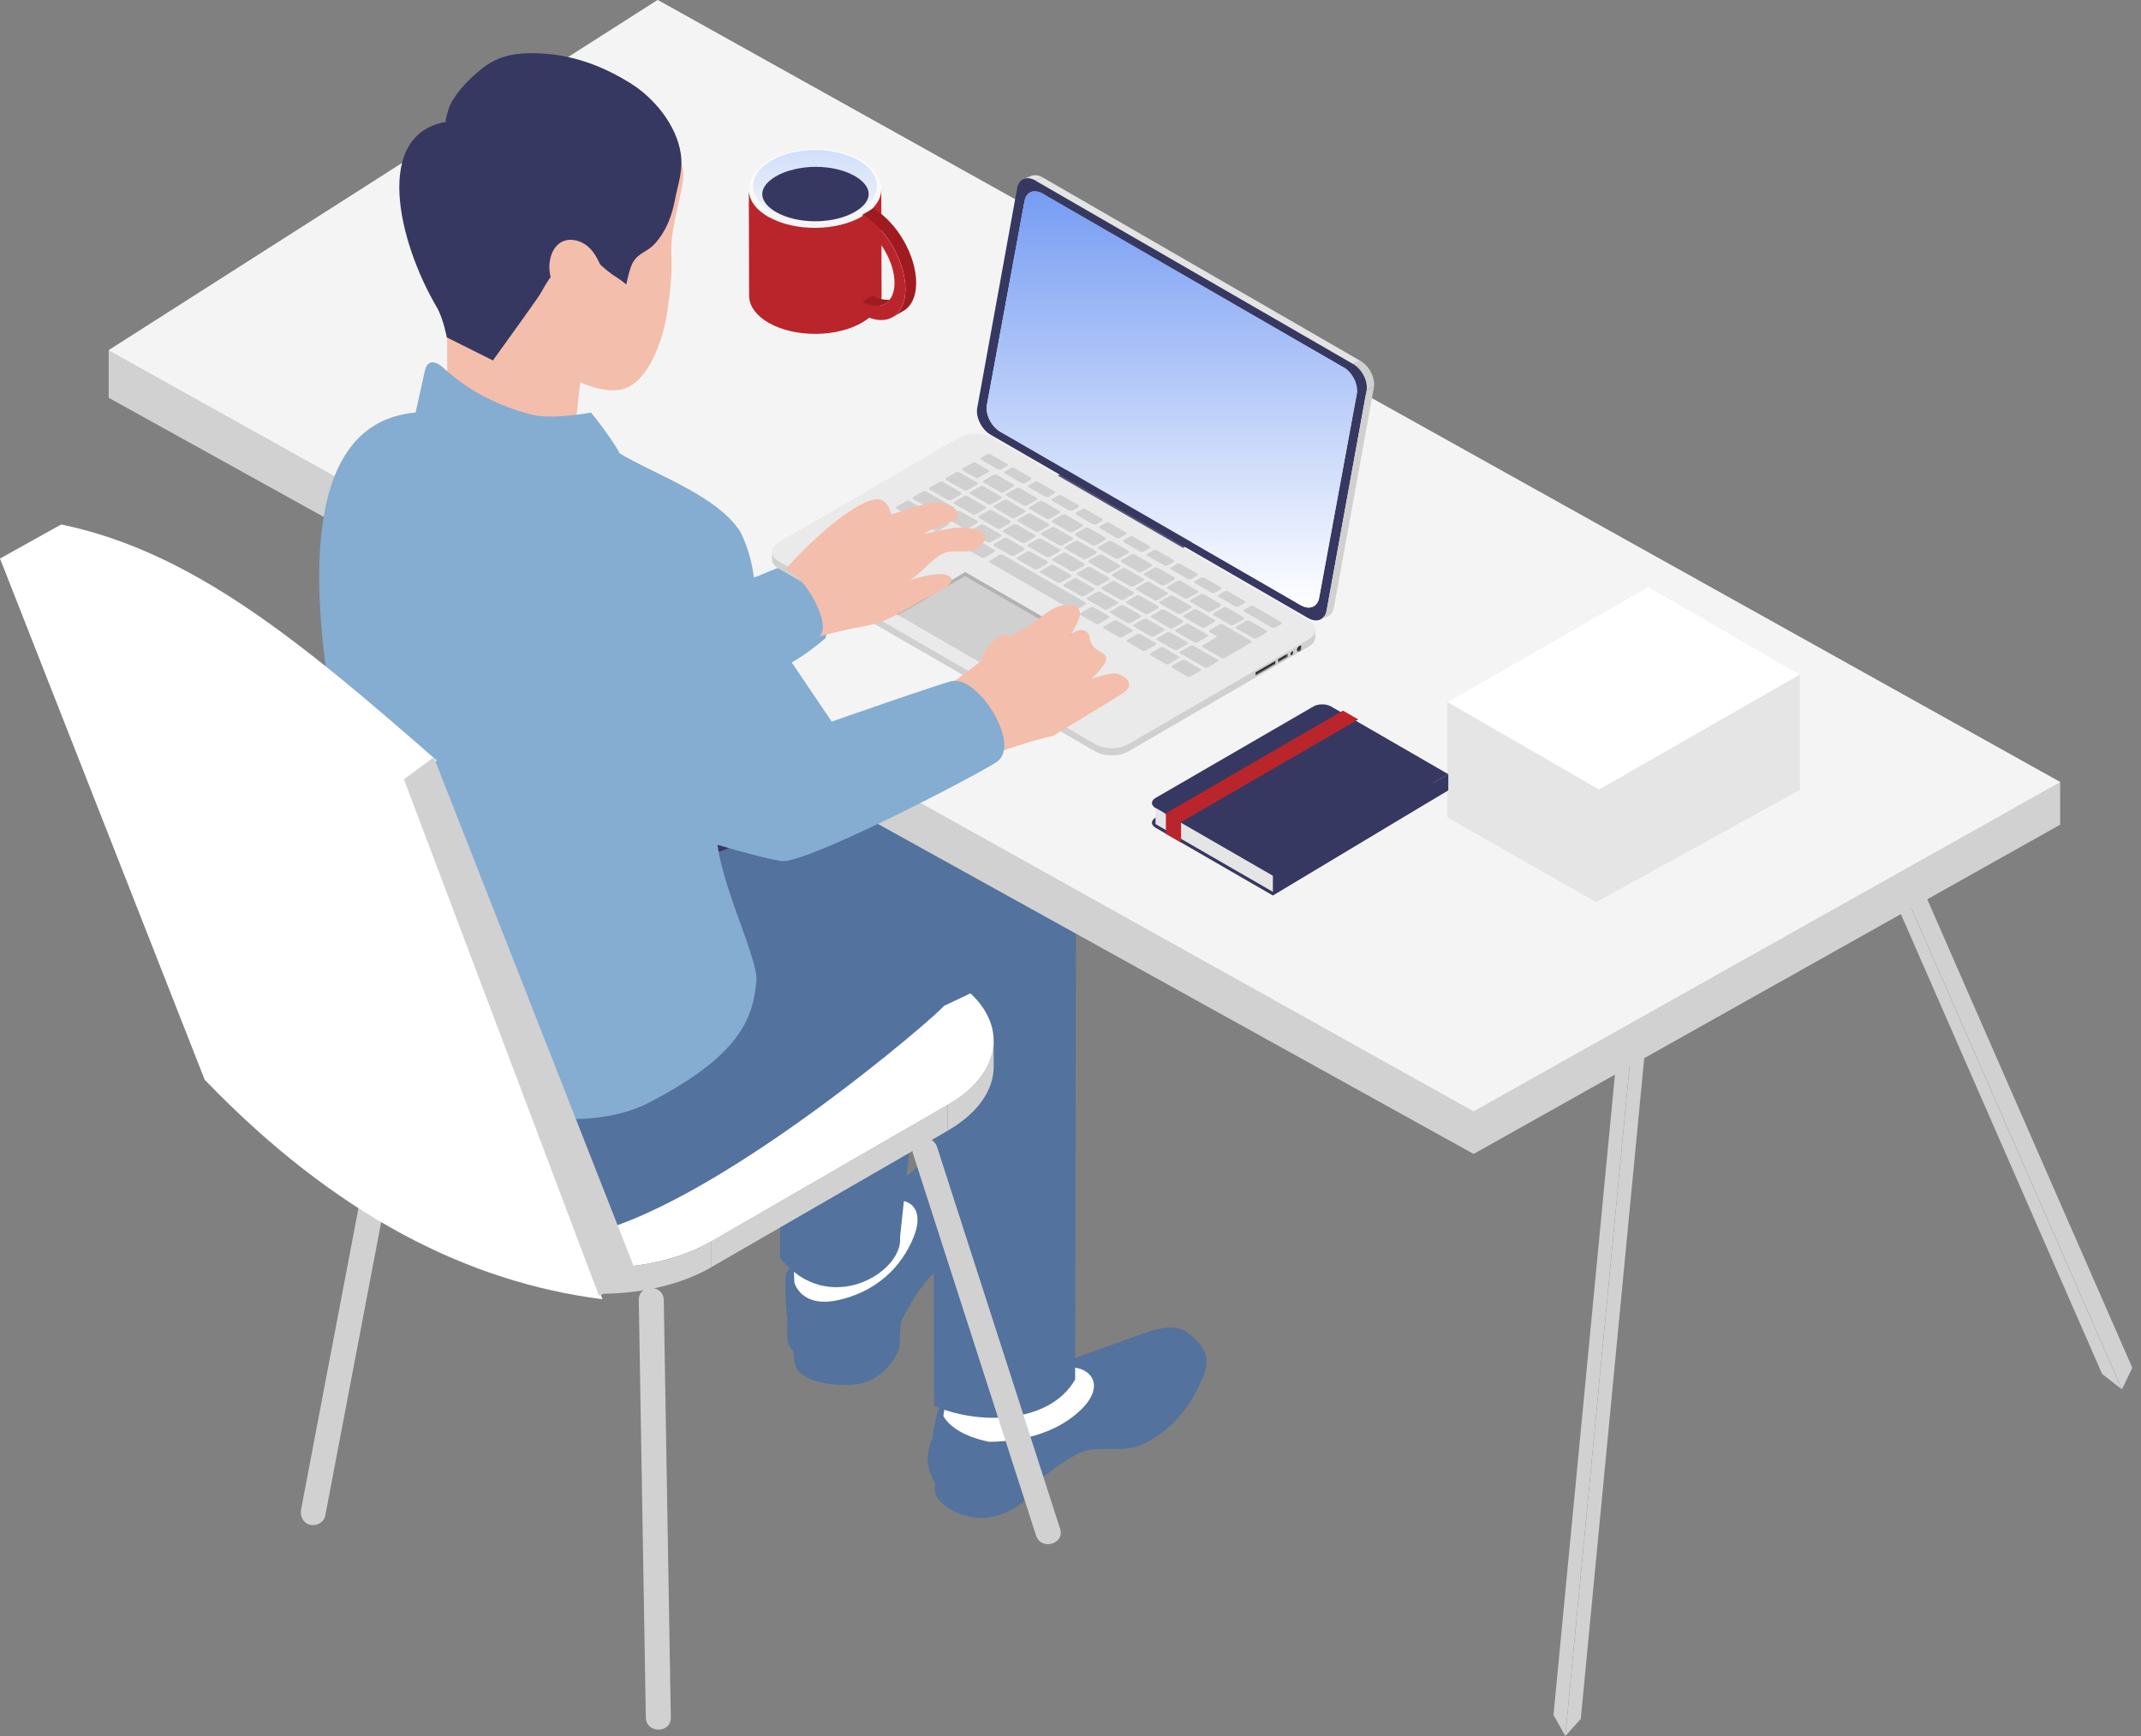 <svg width="148" height="120" viewBox="0 0 148 120" fill="none" xmlns="http://www.w3.org/2000/svg">
<rect x="0" y="0" width="148" height="120" fill="#808080" stroke="none"/>
<path d="M29.22 66.564C37.723 59.953 47.95 55.718 57.5 50.936C59.133 49.75 62.138 49.821 63.389 50.988C66.083 53.019 66.355 57.799 65.601 59.267C64.847 60.735 56.644 64.53 56.644 64.53C56.762 64.69 40.741 75.186 31.601 76.879C29.756 76.764 30.204 71.309 29.222 69.739C28.351 68.347 28.474 68.027 29.222 66.567L29.22 66.564Z" fill="#373861"/>
<path d="M62.316 91.06C62.256 91.434 62.162 93.217 62.162 93.217C62.162 93.217 61.345 95.617 58.767 95.724C57.126 95.792 55.263 95.379 54.985 94.371C54.716 93.389 54.888 92.128 54.943 91.597L62.316 91.063V91.06Z" fill="#53729D"/>
<path d="M67.351 85.674C66.37 86.624 65.16 87.328 64.234 88.33C63.328 89.312 62.734 90.532 62.077 91.694C61.423 92.856 61.239 93.097 60.117 93.822C58.994 94.549 56.329 94.518 55.246 93.74C54.194 92.987 54.442 92.469 54.426 91.332C54.426 91.332 54.154 88.482 54.364 87.975C54.573 87.467 60.86 82.441 60.86 82.441C62.108 81.29 61.938 82.015 63.189 80.863C64.129 79.997 65.226 79.073 66.5 79.165C68.251 79.29 68.707 81.031 68.628 82.507C68.587 83.297 68.1 84.944 67.346 85.674H67.351Z" fill="#53729D"/>
<path d="M54.913 88.654L54.623 82.347L60.407 81.807L60.627 83.454C61.012 83.265 61.404 83.074 61.828 83.006C62.252 82.938 62.721 83.014 63.035 83.305C63.548 83.776 63.485 84.605 63.249 85.262C62.627 87.011 61.095 89.131 58.02 89.85C55.363 90.473 54.91 88.652 54.91 88.652L54.913 88.654Z" fill="white"/>
<path d="M71.527 101.731C71.397 102.035 71.357 102.867 71.226 103.171C70.899 103.987 69.127 105.042 67.528 104.914C66.099 104.799 64.641 103.872 64.62 102.959C64.602 102.071 65.018 101.04 65.178 100.606L71.527 101.731Z" fill="#53729D"/>
<path d="M81.435 98.007C80.854 98.653 80.171 99.211 79.425 99.622C78.665 100.04 77.938 100.169 77.077 100.161C76.273 100.153 75.42 100.074 74.669 100.415C73.452 100.967 72.431 101.859 71.374 102.673C70.316 103.49 69.91 103.956 68.597 104.189C67.28 104.422 65.327 103.616 64.631 102.477C63.956 101.373 64.042 100.417 64.469 99.365C64.469 99.365 64.67 97.543 65.06 97.156C65.45 96.769 73.596 94.128 73.596 94.128C75.195 93.552 76.794 92.979 78.393 92.403C79.597 91.971 81.084 91.361 82.105 92.128C84.039 93.578 83.411 94.704 82.764 96.036C82.421 96.74 81.971 97.41 81.435 98.004V98.007Z" fill="#53729D"/>
<path d="M65.21 97.863L65.959 93.39L72.337 92.717L73.24 94.518C73.67 94.495 74.104 94.471 74.523 94.576C74.942 94.68 75.342 94.932 75.52 95.319C75.811 95.952 75.428 96.693 74.955 97.206C73.701 98.572 71.534 99.635 68.367 99.664C65.695 99.112 65.21 97.86 65.21 97.86V97.863Z" fill="white"/>
<path d="M64.49 66.26C64.49 66.26 63.86 66.347 64.347 65.808C66.074 63.894 69.594 65.63 71.68 64.114L74.371 63.886L74.321 95.355C72.484 98.548 67.372 98.451 64.574 97.163L64.49 66.266V66.26Z" fill="#53729D"/>
<path d="M55.497 64.384C55.73 63.693 55.66 62.908 56.047 62.291C57.418 60.108 61.187 61.21 62.978 59.354L65.59 58.666C64.43 64.212 62.216 85.525 62.216 85.525C62.457 87.954 57.24 91.113 53.929 86.951C53.929 86.951 53.819 69.381 55.5 64.384H55.497Z" fill="#53729D"/>
<path d="M64.781 79.295C65.739 82.266 66.694 85.234 67.652 88.204C69.178 92.939 70.704 97.674 72.23 102.411C72.581 103.5 72.931 104.589 73.282 105.678C73.625 106.738 71.957 107.193 71.617 106.136C70.659 103.165 69.704 100.197 68.746 97.226C67.22 92.492 65.694 87.757 64.168 83.019C63.818 81.931 63.467 80.842 63.116 79.753C62.773 78.693 64.44 78.238 64.781 79.295Z" fill="#D1D1D1"/>
<path d="M45.884 89.864C45.939 93.117 45.994 96.373 46.049 99.626C46.135 104.809 46.222 109.991 46.311 115.174C46.332 116.357 46.35 117.54 46.371 118.723C46.389 119.835 44.662 119.835 44.644 118.723C44.589 115.469 44.534 112.213 44.479 108.96C44.392 103.778 44.306 98.595 44.217 93.413C44.196 92.23 44.178 91.047 44.157 89.864C44.138 88.751 45.866 88.751 45.884 89.864Z" fill="#D1D1D1"/>
<path d="M67.444 74.856C67.604 74.68 67.751 74.5 67.879 74.317C67.748 74.5 67.604 74.68 67.444 74.856Z" fill="#D1D1D1"/>
<path d="M19.291 76.918C19.388 77.023 19.501 77.125 19.605 77.23C19.498 77.128 19.386 77.025 19.291 76.918Z" fill="#D1D1D1"/>
<path d="M66.258 75.895C66.486 75.733 66.698 75.568 66.894 75.397C66.698 75.568 66.486 75.735 66.258 75.895Z" fill="#D1D1D1"/>
<path d="M19.832 77.45C19.961 77.565 20.11 77.673 20.254 77.783C20.11 77.673 19.963 77.563 19.832 77.45Z" fill="#D1D1D1"/>
<path d="M18.854 76.367C18.93 76.474 19.019 76.579 19.105 76.683C19.019 76.579 18.927 76.474 18.854 76.367Z" fill="#D1D1D1"/>
<path d="M18.117 74.624C18.135 74.731 18.166 74.835 18.195 74.943C18.169 74.835 18.135 74.731 18.117 74.624Z" fill="#D1D1D1"/>
<path d="M18.269 75.215C18.305 75.322 18.355 75.427 18.402 75.534C18.358 75.43 18.305 75.322 18.269 75.215Z" fill="#D1D1D1"/>
<path d="M20.468 77.952C20.695 78.114 20.941 78.274 21.203 78.426C20.941 78.274 20.698 78.117 20.468 77.952Z" fill="#D1D1D1"/>
<path d="M68.638 72.547C68.669 72.359 68.685 72.168 68.688 71.98C68.688 72.168 68.669 72.359 68.638 72.547Z" fill="#D1D1D1"/>
<path d="M68.244 73.728C68.338 73.542 68.419 73.353 68.484 73.165C68.419 73.353 68.34 73.542 68.244 73.728Z" fill="#D1D1D1"/>
<path d="M66.247 75.9C66.247 75.9 66.252 75.898 66.252 75.895C66.48 75.733 66.692 75.568 66.888 75.398C66.891 75.395 66.893 75.393 66.898 75.39C67.092 75.22 67.27 75.047 67.432 74.869C67.435 74.867 67.44 74.861 67.443 74.859C67.603 74.683 67.749 74.503 67.877 74.32C67.88 74.314 67.885 74.309 67.891 74.304C68.019 74.123 68.131 73.937 68.228 73.751C68.231 73.744 68.236 73.739 68.239 73.731C68.333 73.545 68.414 73.356 68.479 73.168C68.482 73.16 68.485 73.152 68.487 73.144C68.55 72.956 68.597 72.767 68.631 72.576C68.631 72.566 68.636 72.558 68.636 72.548C68.668 72.359 68.683 72.168 68.686 71.98C68.686 71.969 68.686 71.959 68.686 71.948C68.686 71.943 68.686 71.935 68.686 71.927L68.691 73.712C68.697 75.319 67.637 76.929 65.511 78.154L65.506 76.369C65.768 76.217 66.014 76.06 66.244 75.898L66.247 75.9Z" fill="#D1D1D1"/>
<path d="M18.096 74.346C18.104 74.437 18.104 74.531 18.12 74.623C18.138 74.73 18.17 74.835 18.198 74.942C18.222 75.034 18.238 75.126 18.266 75.215C18.303 75.322 18.353 75.427 18.4 75.534C18.436 75.623 18.468 75.712 18.512 75.798C18.567 75.906 18.638 76.01 18.703 76.118C18.756 76.201 18.798 76.285 18.855 76.369C18.931 76.476 19.02 76.581 19.107 76.686C19.169 76.764 19.227 76.845 19.295 76.921C19.392 77.026 19.504 77.128 19.609 77.233C19.685 77.306 19.75 77.382 19.832 77.453C19.96 77.568 20.109 77.675 20.253 77.785C20.326 77.842 20.392 77.9 20.47 77.955C20.698 78.117 20.944 78.277 21.206 78.429L21.211 80.214C19.125 79.002 18.083 77.416 18.078 75.83L18.073 74.045C18.073 74.147 18.091 74.246 18.099 74.348L18.096 74.346Z" fill="#D1D1D1"/>
<path d="M33.913 85.812L33.918 87.597L21.208 80.211L21.203 78.426L33.913 85.812Z" fill="#D1D1D1"/>
<path d="M65.51 76.372L65.516 78.157L49.157 87.6L49.154 85.815L65.51 76.372Z" fill="#D1D1D1"/>
<path d="M68.688 71.98C68.688 72.168 68.669 72.359 68.638 72.547C68.638 72.558 68.632 72.566 68.632 72.576C68.599 72.767 68.551 72.956 68.489 73.144C68.486 73.152 68.483 73.16 68.481 73.168C68.415 73.356 68.337 73.545 68.24 73.731C68.237 73.738 68.232 73.743 68.229 73.751C68.133 73.937 68.02 74.123 67.892 74.304C67.889 74.309 67.884 74.314 67.879 74.319C67.748 74.503 67.604 74.683 67.444 74.859C67.442 74.861 67.436 74.866 67.434 74.869C67.272 75.047 67.094 75.22 66.9 75.39C66.897 75.392 66.895 75.395 66.889 75.398C66.693 75.568 66.481 75.735 66.253 75.895C66.253 75.895 66.248 75.898 66.248 75.9C66.018 76.062 65.772 76.22 65.51 76.371L49.154 85.815C44.932 88.251 38.109 88.251 33.916 85.815L21.206 78.429C20.944 78.277 20.701 78.12 20.47 77.955C20.392 77.9 20.329 77.84 20.253 77.785C20.109 77.675 19.962 77.565 19.832 77.452C19.75 77.382 19.685 77.306 19.609 77.233C19.502 77.13 19.389 77.028 19.295 76.921C19.224 76.843 19.169 76.764 19.107 76.685C19.02 76.581 18.929 76.476 18.855 76.369C18.798 76.288 18.756 76.201 18.703 76.118C18.638 76.01 18.567 75.906 18.512 75.798C18.468 75.712 18.439 75.623 18.4 75.534C18.355 75.429 18.303 75.322 18.266 75.215C18.235 75.123 18.222 75.031 18.198 74.942C18.172 74.838 18.138 74.73 18.12 74.623C18.104 74.531 18.104 74.437 18.096 74.346C17.95 72.639 18.994 70.904 21.25 69.6L37.609 60.157C41.831 57.72 48.651 57.72 52.847 60.157L65.557 67.543C67.651 68.76 68.693 70.352 68.688 71.948C68.688 71.959 68.688 71.969 68.688 71.98Z" fill="white"/>
<path d="M49.159 85.815L49.164 87.6C44.942 90.037 38.119 90.037 33.926 87.6L33.92 85.815C38.114 88.252 44.937 88.254 49.159 85.815Z" fill="#D1D1D1"/>
<path d="M26.952 69.498C35.456 62.887 51.757 58.893 61.308 54.108C62.941 52.923 67.982 54.42 69.605 54.962C73.973 56.417 75.578 61.191 74.191 64.272C73.513 65.776 65.234 69.535 65.234 69.535C65.352 69.695 49.239 83.721 40.099 85.414C38.254 85.299 38.793 76.311 37.812 74.743C36.94 73.351 26.206 70.959 26.955 69.498H26.952Z" fill="#53729D"/>
<path d="M129.985 57.89L146.684 96.04L147.406 94.549L130.707 56.398L129.985 57.89Z" fill="url(#paint0_linear_1466_9290)"/>
<path d="M129.985 57.89L146.684 96.04L147.406 94.549L130.707 56.398L129.985 57.89Z" fill="#D1D1D1"/>
<path d="M129.981 57.89L128.615 56.82L145.313 94.973L146.68 96.041L129.981 57.89Z" fill="#D1D1D1"/>
<path d="M130.648 56.409L128.076 55.624L126.194 57.386L128.767 58.173L130.648 56.409Z" fill="#787878"/>
<path d="M113.362 66.3L108.208 120L109.273 118.82L114.43 65.122L113.362 66.3Z" fill="#D1D1D1"/>
<path d="M113.355 66.3L112.541 64.85L107.388 118.548L108.202 120L113.355 66.3Z" fill="#D1D1D1"/>
<path d="M117.07 65.415L114.906 63.816L112.545 64.85L114.707 66.452L117.07 65.415Z" fill="#787878"/>
<path d="M142.414 54.059V57.003L101.866 79.766L7.512 27.495V24.21L45.464 0L142.414 54.059Z" fill="#D1D1D1"/>
<path d="M142.414 54.059L101.866 76.819L7.512 24.21L45.464 0L142.414 54.059Z" fill="#F4F4F4"/>
<path d="M52.389 39.825C52.852 39.658 53.779 39.16 54.273 39.184C55.187 39.228 56.666 40.097 57.095 40.904C57.689 42.021 57.066 44.105 57.066 44.105C57.066 44.105 54.195 46.649 52.996 46.235L45.447 41.286C47.814 41.126 50.159 40.631 52.389 39.822V39.825Z" fill="#85ACD1"/>
<path d="M27.656 77.617C27.072 80.688 26.486 83.758 25.902 86.828C24.973 91.701 24.047 96.575 23.117 101.446C22.905 102.561 22.693 103.678 22.479 104.793C22.392 105.251 21.84 105.513 21.416 105.395C20.937 105.264 20.725 104.793 20.814 104.333C21.398 101.262 21.984 98.192 22.568 95.122C23.497 90.249 24.424 85.375 25.353 80.504C25.565 79.389 25.777 78.272 25.991 77.157C26.078 76.699 26.63 76.437 27.054 76.555C27.533 76.686 27.745 77.157 27.656 77.617Z" fill="#D1D1D1"/>
<path d="M24.139 55.155C22.914 48.981 17.661 27.032 30.756 28.558C30.02 29.128 29.405 30.018 29.274 30.932C29.277 30.926 29.279 30.921 29.282 30.913C31.504 32.769 40.95 34.483 42.154 30.908C44.528 32.573 49.501 34.062 51.197 36.797C54.317 43.186 49.062 50.392 49.575 57.123C49.208 59.961 52.425 66.111 52.289 67.787C52.074 70.412 51.106 72.99 44.879 76.209C39.058 79.219 27.576 76.188 26.073 68.519C26.078 66.959 26.311 64.531 25.602 63.146C24.445 60.892 24.861 58.484 24.136 55.153L24.139 55.155Z" fill="#85ACD1"/>
<path d="M4.23 36.253C13.305 38.13 20.825 44.372 30.192 52.567L28.174 54.117L41.648 89.807C32.409 88.634 23.233 84.067 14.148 74.634L10.837 66.201L0.001 38.609L4.228 36.253H4.23Z" fill="white"/>
<path d="M29.933 52.384L30.025 52.434L44.172 88.459L41.4 89.555L27.923 53.865L29.933 52.384Z" fill="#D1D1D1"/>
<path d="M46.008 9.742C46.835 10.611 47.395 11.352 47.199 12.59C46.927 14.317 46.264 16.024 46.427 17.926C46.479 19.096 46.197 21.329 46.016 22.185C45.534 24.483 44.5 26.391 43.213 26.849C41.925 27.307 40.111 26.422 40.111 26.422L39.836 28.88L43.048 32.031L29.922 32.67L29.495 28.482L30.908 28.223C30.908 28.223 30.916 22.768 30.908 20.764C37.182 23.012 35.363 21.235 37.402 17.96C43.024 9.174 41.862 11.537 46.008 9.742Z" fill="#F4BEAC"/>
<path d="M30.837 8.423C25.808 9.289 27.489 16.636 30.198 21.245C30.64 21.999 30.886 23.321 30.886 23.321L34.074 24.915C34.074 24.915 37.16 20.64 37.325 20.35C37.786 19.531 38.367 18.505 39.222 18.034C40.055 17.573 40.735 17.562 41.35 18.154C41.751 18.539 42.196 18.908 42.667 19.201C43.018 19.418 43.292 19.664 43.292 19.664C43.292 19.664 43.526 18.502 43.753 18.133C44.19 17.426 44.709 17.455 45.269 16.843C46.012 16.034 46.433 14.974 46.64 13.893C46.868 12.705 47.239 11.794 47.056 10.598C46.755 8.635 45.211 6.758 43.557 5.737C41.335 4.366 39.066 3.623 36.511 3.68C35.315 3.706 34.304 3.965 33.346 4.719C32.488 5.392 31.564 6.324 31.085 7.316C31.056 7.376 30.706 8.444 30.839 8.423H30.837Z" fill="#373861"/>
<path d="M41.578 18.481C41.345 17.968 41.102 17.442 40.659 17.052C40.217 16.662 39.518 16.439 38.948 16.667C38.453 16.863 38.178 17.337 38.058 17.8C37.712 19.143 38.482 20.648 39.856 21.308L41.575 18.478L41.578 18.481Z" fill="#F4BEAC"/>
<path d="M28.596 29.131C28.85 27.987 29.102 26.843 29.355 25.697C29.403 25.485 29.463 25.25 29.643 25.126C29.976 24.896 30.41 25.202 30.706 25.477C32.397 27.037 34.499 28.074 36.723 28.657C38.152 29.034 40.856 28.518 40.856 28.518C40.856 28.518 43.534 31.733 43.555 33.211L34.611 36.046C32.839 35.172 31.177 34.072 29.683 32.777C29.212 32.369 28.74 31.918 28.528 31.332C28.277 30.631 28.434 29.859 28.596 29.131Z" fill="#85ACD1"/>
<path d="M84.539 36.274L79.663 39.108L71.002 34.109L75.878 31.275L84.539 36.274Z" fill="#545475"/>
<path d="M68.927 28.83C69.097 29.16 69.354 29.45 69.66 29.628L69.155 29.843C68.849 29.665 68.59 29.374 68.422 29.044C68.59 28.974 68.76 28.901 68.927 28.83Z" fill="#E4E4E4"/>
<path d="M68.716 27.812C68.669 28.137 68.751 28.5 68.918 28.83C68.824 28.872 68.727 28.911 68.633 28.953C68.612 28.961 68.586 28.971 68.567 28.982C68.536 28.995 68.504 29.008 68.473 29.021C68.455 29.029 68.434 29.042 68.415 29.047C68.245 28.72 68.167 28.354 68.214 28.029C68.366 27.964 68.567 27.877 68.719 27.815L68.716 27.812Z" fill="#E4E4E4"/>
<path d="M70.819 13.916L71.324 13.702L68.72 27.812L68.215 28.026L70.819 13.916Z" fill="#E4E4E4"/>
<path d="M71.264 13.275L71.769 13.061C71.539 13.158 71.374 13.38 71.327 13.702L70.822 13.917C70.869 13.595 71.034 13.372 71.264 13.275Z" fill="#E4E4E4"/>
<path d="M70.755 12.382L71.26 12.168C71.493 12.068 71.791 12.094 72.098 12.272L71.593 12.487C71.286 12.309 70.988 12.283 70.755 12.382Z" fill="#E4E4E4"/>
<path d="M71.267 13.275L71.772 13.06C72.005 12.961 72.303 12.99 72.609 13.168L72.104 13.382C71.795 13.204 71.497 13.178 71.267 13.275Z" fill="#545475"/>
<path d="M91.262 41.72L90.757 41.935C90.524 42.034 90.225 42.006 89.919 41.828L90.424 41.613C90.733 41.791 91.031 41.817 91.262 41.72Z" fill="#E4E4E4"/>
<path d="M91.257 41.72L90.752 41.935C90.982 41.838 91.147 41.615 91.194 41.294L91.699 41.079C91.652 41.401 91.487 41.623 91.257 41.72Z" fill="#545475"/>
<path d="M93.807 27.184L94.312 26.969L91.708 41.079L91.203 41.294L93.807 27.184Z" fill="#545475"/>
<path d="M92.865 25.37L93.37 25.156C93.983 25.509 94.401 26.323 94.307 26.972L93.802 27.187C93.896 26.538 93.477 25.724 92.865 25.37Z" fill="#545475"/>
<path d="M67.546 28.236L70.31 13.024C70.404 12.378 70.98 12.137 71.59 12.488L93.534 25.158C94.144 25.509 94.565 26.328 94.471 26.975L91.707 42.187C91.613 42.833 91.037 43.074 90.427 42.723L68.483 30.053C67.874 29.702 67.452 28.883 67.546 28.236ZM69.153 29.843L89.917 41.831C90.529 42.184 91.103 41.943 91.197 41.294L93.801 27.184C93.895 26.535 93.477 25.721 92.864 25.367L72.1 13.38C71.488 13.027 70.915 13.268 70.821 13.917L68.216 28.027C68.122 28.676 68.541 29.49 69.153 29.843Z" fill="#373861"/>
<path d="M92.862 25.37L72.099 13.383C71.486 13.03 70.913 13.27 70.819 13.919L68.214 28.029C68.12 28.679 68.539 29.493 69.151 29.846L89.915 41.833C90.528 42.187 91.101 41.946 91.195 41.297L93.799 27.187C93.894 26.538 93.475 25.724 92.862 25.37Z" fill="url(#paint1_linear_1466_9290)"/>
<path d="M91.769 42.611L91.263 42.825C91.494 42.728 91.659 42.506 91.706 42.184L92.211 41.969C92.164 42.291 91.999 42.511 91.769 42.611Z" fill="#D0D0D0"/>
<path d="M72.611 13.165L93.375 25.152L92.87 25.37L72.106 13.38L72.611 13.165Z" fill="#373861"/>
<path d="M94.471 26.974L94.977 26.759L92.213 41.971L91.707 42.186L94.471 26.974Z" fill="#D0D0D0"/>
<path d="M71.587 12.487L72.092 12.273L94.039 24.943L93.534 25.158L71.587 12.487Z" fill="#E4E4E4"/>
<path d="M93.537 25.158L94.042 24.943C94.652 25.294 95.073 26.113 94.979 26.76L94.474 26.974C94.568 26.328 94.147 25.511 93.537 25.158Z" fill="#D0D0D0"/>
<path d="M53.837 37.488L66.293 30.251C66.921 29.885 67.945 29.885 68.578 30.251L90.449 42.877C91.082 43.244 91.085 43.835 90.457 44.202L78.001 51.438C77.372 51.805 76.349 51.805 75.716 51.438L53.845 38.812C53.211 38.446 53.209 37.855 53.837 37.488ZM70.51 47.382L75.386 44.547L66.725 39.548L61.849 42.383L70.51 47.382Z" fill="#EAEAEA"/>
<path d="M90.453 44.199L77.997 51.436C77.369 51.803 76.346 51.803 75.712 51.436L53.842 38.81C53.522 38.627 53.365 38.386 53.365 38.145V38.65C53.365 38.891 53.522 39.132 53.842 39.315L75.712 51.941C76.346 52.308 77.369 52.308 77.997 51.941L90.453 44.704C90.765 44.524 90.922 44.286 90.922 44.047V43.542C90.922 43.78 90.767 44.019 90.453 44.199Z" fill="#D0D0D0"/>
<path d="M75.383 44.547L70.507 47.382L61.848 42.383L66.725 39.548L75.383 44.547Z" fill="#D0D0D0"/>
<path d="M75.383 44.547L75.126 44.686L66.465 39.687L66.725 39.548L75.383 44.547Z" fill="#B2B2B2"/>
<path d="M66.728 39.548L66.938 39.692L62.061 42.527L61.852 42.383L66.728 39.548Z" fill="#B2B2B2"/>
<path d="M68.979 32.445L67.822 31.777C67.759 31.741 67.767 31.678 67.841 31.633L68.22 31.413C68.293 31.372 68.403 31.366 68.469 31.403L69.626 32.07C69.688 32.107 69.681 32.172 69.607 32.214L69.228 32.434C69.154 32.476 69.045 32.481 68.979 32.445Z" fill="#D0D0D0"/>
<path d="M70.62 33.392L69.463 32.724C69.4 32.688 69.408 32.622 69.481 32.581L69.861 32.361C69.934 32.319 70.044 32.313 70.109 32.35L71.266 33.018C71.329 33.054 71.321 33.117 71.248 33.162L70.868 33.381C70.795 33.423 70.685 33.428 70.62 33.392Z" fill="#D0D0D0"/>
<path d="M72.26 34.34L71.103 33.672C71.041 33.636 71.049 33.573 71.122 33.529L71.501 33.309C71.575 33.267 71.685 33.261 71.75 33.298L72.907 33.966C72.97 34.002 72.962 34.068 72.888 34.11L72.509 34.329C72.436 34.371 72.326 34.377 72.26 34.34Z" fill="#D0D0D0"/>
<path d="M73.901 35.287L72.744 34.619C72.681 34.583 72.689 34.517 72.762 34.475L73.142 34.255C73.215 34.214 73.325 34.208 73.391 34.245L74.547 34.912C74.61 34.949 74.603 35.014 74.529 35.056L74.15 35.276C74.076 35.318 73.966 35.323 73.901 35.287Z" fill="#D0D0D0"/>
<path d="M75.542 36.235L74.385 35.567C74.322 35.531 74.33 35.468 74.403 35.423L74.783 35.203C74.856 35.162 74.966 35.156 75.031 35.193L76.188 35.86C76.251 35.897 76.243 35.962 76.17 36.004L75.79 36.224C75.717 36.266 75.607 36.271 75.542 36.235Z" fill="#D0D0D0"/>
<path d="M77.182 37.182L76.025 36.514C75.963 36.478 75.97 36.412 76.044 36.371L76.423 36.151C76.496 36.109 76.606 36.104 76.672 36.14L77.829 36.808C77.892 36.844 77.884 36.91 77.81 36.952L77.431 37.172C77.358 37.213 77.248 37.219 77.182 37.182Z" fill="#D0D0D0"/>
<path d="M78.827 38.129L77.67 37.462C77.607 37.425 77.615 37.363 77.688 37.318L78.068 37.098C78.141 37.056 78.251 37.051 78.316 37.088L79.473 37.755C79.536 37.792 79.528 37.857 79.455 37.899L79.075 38.119C79.002 38.161 78.892 38.166 78.827 38.129Z" fill="#D0D0D0"/>
<path d="M80.471 39.077L79.314 38.41C79.252 38.373 79.26 38.308 79.333 38.266L79.712 38.046C79.786 38.004 79.895 37.999 79.961 38.036L81.118 38.703C81.181 38.74 81.173 38.805 81.1 38.847L80.72 39.067C80.647 39.109 80.537 39.114 80.471 39.077Z" fill="#D0D0D0"/>
<path d="M82.108 40.024L80.951 39.357C80.888 39.32 80.896 39.255 80.969 39.213L81.349 38.993C81.422 38.951 81.532 38.946 81.598 38.983L82.754 39.65C82.817 39.687 82.809 39.749 82.736 39.794L82.357 40.014C82.283 40.056 82.174 40.061 82.108 40.024Z" fill="#D0D0D0"/>
<path d="M83.749 40.972L82.592 40.305C82.529 40.268 82.537 40.203 82.61 40.161L82.99 39.941C83.063 39.899 83.173 39.894 83.238 39.931L84.395 40.598C84.458 40.635 84.45 40.7 84.377 40.742L83.997 40.962C83.924 41.004 83.814 41.009 83.749 40.972Z" fill="#D0D0D0"/>
<path d="M85.393 41.919L84.236 41.252C84.174 41.215 84.181 41.15 84.255 41.108L84.634 40.888C84.707 40.846 84.817 40.841 84.883 40.877L86.04 41.545C86.103 41.582 86.095 41.644 86.021 41.689L85.642 41.909C85.569 41.951 85.459 41.956 85.393 41.919Z" fill="#D0D0D0"/>
<path d="M87.917 43.377L86.011 42.278C85.948 42.241 85.956 42.176 86.029 42.134L86.409 41.914C86.482 41.872 86.592 41.867 86.658 41.903L88.563 43.003C88.626 43.039 88.618 43.105 88.545 43.147L88.165 43.367C88.092 43.408 87.982 43.414 87.917 43.377Z" fill="#D0D0D0"/>
<path d="M69.16 34.023L67.99 33.347C67.927 33.311 67.935 33.245 68.008 33.203L68.652 32.832C68.726 32.79 68.835 32.785 68.901 32.821L70.071 33.496C70.134 33.533 70.126 33.599 70.053 33.64L69.409 34.012C69.335 34.054 69.225 34.059 69.16 34.023Z" fill="#D0D0D0"/>
<path d="M67.426 33.02L66.549 32.515C66.486 32.478 66.494 32.413 66.567 32.371L67.211 31.999C67.284 31.957 67.394 31.952 67.46 31.989L68.337 32.494C68.399 32.531 68.391 32.596 68.318 32.638L67.674 33.01C67.601 33.051 67.491 33.057 67.426 33.02Z" fill="#D0D0D0"/>
<path d="M70.75 34.939L69.58 34.264C69.517 34.227 69.525 34.162 69.598 34.12L70.242 33.748C70.315 33.706 70.425 33.701 70.491 33.738L71.661 34.413C71.724 34.45 71.716 34.515 71.642 34.557L70.999 34.929C70.925 34.971 70.815 34.976 70.75 34.939Z" fill="#D0D0D0"/>
<path d="M72.34 35.858L71.17 35.182C71.107 35.146 71.115 35.08 71.188 35.038L71.832 34.667C71.905 34.625 72.015 34.62 72.081 34.656L73.251 35.332C73.313 35.368 73.306 35.434 73.232 35.476L72.588 35.847C72.515 35.889 72.405 35.894 72.34 35.858Z" fill="#D0D0D0"/>
<path d="M73.926 36.773L72.756 36.098C72.693 36.061 72.701 35.996 72.774 35.954L73.418 35.582C73.491 35.541 73.601 35.535 73.667 35.572L74.837 36.247C74.899 36.284 74.891 36.349 74.818 36.391L74.174 36.763C74.101 36.805 73.991 36.81 73.926 36.773Z" fill="#D0D0D0"/>
<path d="M75.516 37.693L74.346 37.017C74.283 36.981 74.291 36.915 74.364 36.873L75.008 36.502C75.081 36.46 75.191 36.455 75.256 36.491L76.426 37.167C76.489 37.203 76.481 37.269 76.408 37.31L75.764 37.682C75.691 37.724 75.581 37.729 75.516 37.693Z" fill="#D0D0D0"/>
<path d="M77.102 38.608L75.931 37.933C75.869 37.897 75.877 37.831 75.95 37.789L76.594 37.417C76.667 37.376 76.777 37.37 76.842 37.407L78.012 38.082C78.075 38.119 78.067 38.184 77.994 38.226L77.35 38.598C77.277 38.64 77.167 38.645 77.102 38.608Z" fill="#D0D0D0"/>
<path d="M78.695 39.527L77.525 38.852C77.463 38.815 77.47 38.75 77.544 38.708L78.188 38.336C78.261 38.294 78.371 38.289 78.436 38.326L79.606 39.001C79.669 39.038 79.661 39.103 79.588 39.145L78.944 39.517C78.871 39.559 78.761 39.564 78.695 39.527Z" fill="#D0D0D0"/>
<path d="M80.289 40.443L79.119 39.768C79.056 39.731 79.064 39.666 79.137 39.624L79.781 39.252C79.855 39.211 79.964 39.205 80.03 39.242L81.2 39.917C81.263 39.954 81.255 40.019 81.181 40.061L80.538 40.433C80.464 40.475 80.354 40.48 80.289 40.443Z" fill="#D0D0D0"/>
<path d="M81.879 41.362L80.709 40.686C80.646 40.65 80.654 40.584 80.727 40.542L81.371 40.171C81.444 40.129 81.554 40.124 81.62 40.16L82.79 40.836C82.853 40.872 82.845 40.938 82.771 40.98L82.127 41.351C82.054 41.393 81.944 41.398 81.879 41.362Z" fill="#D0D0D0"/>
<path d="M83.469 42.281L82.299 41.606C82.236 41.569 82.244 41.504 82.317 41.462L82.961 41.09C83.034 41.048 83.144 41.043 83.21 41.08L84.379 41.755C84.442 41.792 84.434 41.857 84.361 41.899L83.717 42.271C83.644 42.312 83.534 42.318 83.469 42.281Z" fill="#D0D0D0"/>
<path d="M68.308 34.853L67.078 34.144C67.016 34.107 67.023 34.044 67.097 34L67.741 33.628C67.814 33.586 67.924 33.581 67.989 33.617L69.219 34.327C69.282 34.364 69.274 34.429 69.201 34.471L68.557 34.842C68.484 34.884 68.374 34.89 68.308 34.853Z" fill="#D0D0D0"/>
<path d="M66.637 33.884L65.406 33.175C65.344 33.138 65.352 33.075 65.425 33.031L66.069 32.659C66.142 32.617 66.252 32.612 66.317 32.648L67.547 33.358C67.61 33.395 67.603 33.46 67.529 33.502L66.885 33.873C66.812 33.915 66.702 33.921 66.637 33.884Z" fill="#D0D0D0"/>
<path d="M69.945 35.797L68.715 35.088C68.652 35.051 68.66 34.986 68.733 34.944L69.377 34.572C69.451 34.53 69.561 34.525 69.626 34.562L70.856 35.271C70.919 35.308 70.911 35.371 70.838 35.415L70.194 35.787C70.121 35.829 70.011 35.834 69.945 35.797Z" fill="#D0D0D0"/>
<path d="M71.586 36.745L70.356 36.036C70.293 35.999 70.301 35.934 70.374 35.892L71.018 35.52C71.091 35.478 71.201 35.473 71.267 35.51L72.497 36.219C72.559 36.256 72.552 36.321 72.478 36.363L71.835 36.734C71.761 36.776 71.651 36.782 71.586 36.745Z" fill="#D0D0D0"/>
<path d="M73.227 37.69L71.996 36.98C71.933 36.944 71.941 36.878 72.015 36.836L72.659 36.465C72.732 36.423 72.842 36.417 72.907 36.454L74.137 37.163C74.2 37.2 74.192 37.266 74.119 37.307L73.475 37.679C73.402 37.721 73.292 37.726 73.227 37.69Z" fill="#D0D0D0"/>
<path d="M74.863 38.637L73.633 37.928C73.57 37.891 73.578 37.826 73.651 37.784L74.295 37.412C74.368 37.37 74.478 37.365 74.544 37.402L75.774 38.111C75.837 38.148 75.829 38.213 75.756 38.255L75.112 38.627C75.039 38.669 74.929 38.674 74.863 38.637Z" fill="#D0D0D0"/>
<path d="M76.5 39.585L75.27 38.875C75.207 38.839 75.215 38.776 75.288 38.731L75.932 38.36C76.005 38.318 76.115 38.313 76.181 38.349L77.411 39.059C77.474 39.095 77.466 39.161 77.392 39.203L76.749 39.574C76.675 39.616 76.565 39.621 76.5 39.585Z" fill="#D0D0D0"/>
<path d="M78.141 40.53L76.91 39.82C76.848 39.784 76.855 39.718 76.929 39.676L77.573 39.305C77.646 39.263 77.756 39.258 77.821 39.294L79.051 40.004C79.114 40.04 79.106 40.103 79.033 40.148L78.389 40.519C78.316 40.561 78.206 40.566 78.141 40.53Z" fill="#D0D0D0"/>
<path d="M79.781 41.477L78.551 40.768C78.488 40.731 78.496 40.668 78.569 40.624L79.213 40.252C79.287 40.21 79.396 40.205 79.462 40.242L80.692 40.951C80.755 40.988 80.747 41.053 80.674 41.095L80.03 41.467C79.957 41.509 79.847 41.514 79.781 41.477Z" fill="#D0D0D0"/>
<path d="M81.418 42.422L80.188 41.713C80.125 41.676 80.133 41.611 80.206 41.569L80.85 41.197C80.923 41.155 81.033 41.15 81.099 41.187L82.329 41.896C82.392 41.933 82.384 41.995 82.31 42.04L81.667 42.411C81.593 42.453 81.483 42.459 81.418 42.422Z" fill="#D0D0D0"/>
<path d="M83.058 43.37L81.828 42.66C81.766 42.624 81.773 42.561 81.847 42.517L82.491 42.145C82.564 42.103 82.674 42.098 82.739 42.134L83.969 42.844C84.032 42.88 84.024 42.946 83.951 42.988L83.307 43.359C83.234 43.401 83.124 43.406 83.058 43.37Z" fill="#D0D0D0"/>
<path d="M67.227 35.549L65.96 34.818C65.897 34.782 65.905 34.719 65.978 34.675L66.622 34.303C66.695 34.261 66.805 34.256 66.871 34.292L68.137 35.023C68.2 35.059 68.192 35.125 68.119 35.166L67.475 35.538C67.402 35.58 67.292 35.585 67.227 35.549Z" fill="#D0D0D0"/>
<path d="M65.527 34.567L64.26 33.837C64.198 33.8 64.206 33.735 64.279 33.693L64.923 33.321C64.996 33.279 65.106 33.274 65.171 33.311L66.438 34.041C66.501 34.078 66.493 34.141 66.42 34.185L65.776 34.557C65.703 34.599 65.593 34.604 65.527 34.567Z" fill="#D0D0D0"/>
<path d="M65.004 35.585L63.117 34.496C63.054 34.46 63.062 34.394 63.135 34.352L63.779 33.981C63.852 33.939 63.962 33.934 64.028 33.97L65.915 35.059C65.978 35.096 65.97 35.161 65.896 35.203L65.252 35.575C65.179 35.617 65.069 35.622 65.004 35.585Z" fill="#D0D0D0"/>
<path d="M68.937 36.533L67.671 35.803C67.608 35.766 67.616 35.7 67.689 35.659L68.333 35.287C68.406 35.245 68.516 35.24 68.582 35.276L69.848 36.007C69.911 36.043 69.903 36.106 69.83 36.151L69.186 36.522C69.113 36.564 69.003 36.569 68.937 36.533Z" fill="#D0D0D0"/>
<path d="M70.633 37.514L69.366 36.784C69.303 36.747 69.311 36.684 69.384 36.64L70.028 36.268C70.101 36.227 70.211 36.221 70.277 36.258L71.544 36.988C71.606 37.025 71.599 37.09 71.525 37.132L70.881 37.504C70.808 37.546 70.698 37.551 70.633 37.514Z" fill="#D0D0D0"/>
<path d="M72.336 38.498L71.069 37.768C71.006 37.731 71.014 37.666 71.087 37.624L71.731 37.252C71.805 37.21 71.915 37.205 71.98 37.242L73.247 37.972C73.309 38.009 73.302 38.072 73.228 38.116L72.585 38.488C72.511 38.529 72.401 38.535 72.336 38.498Z" fill="#D0D0D0"/>
<path d="M74.043 39.48L72.776 38.75C72.713 38.713 72.721 38.65 72.794 38.606L73.438 38.234C73.512 38.192 73.621 38.187 73.687 38.224L74.954 38.954C75.017 38.99 75.009 39.056 74.935 39.098L74.292 39.469C74.218 39.511 74.108 39.516 74.043 39.48Z" fill="#D0D0D0"/>
<path d="M75.742 40.464L74.475 39.734C74.412 39.697 74.42 39.632 74.494 39.59L75.138 39.218C75.211 39.176 75.321 39.171 75.386 39.208L76.653 39.938C76.716 39.974 76.708 40.037 76.635 40.082L75.991 40.453C75.918 40.495 75.808 40.501 75.742 40.464Z" fill="#D0D0D0"/>
<path d="M77.441 41.448L76.174 40.718C76.112 40.681 76.12 40.619 76.193 40.574L76.837 40.203C76.91 40.161 77.02 40.155 77.085 40.192L78.352 40.922C78.415 40.959 78.407 41.024 78.334 41.066L77.69 41.438C77.617 41.48 77.507 41.485 77.441 41.448Z" fill="#D0D0D0"/>
<path d="M79.148 42.43L77.882 41.7C77.819 41.663 77.827 41.597 77.9 41.556L78.544 41.184C78.617 41.142 78.727 41.137 78.792 41.173L80.059 41.904C80.122 41.94 80.114 42.003 80.041 42.048L79.397 42.419C79.324 42.461 79.214 42.466 79.148 42.43Z" fill="#D0D0D0"/>
<path d="M80.852 43.414L79.585 42.684C79.522 42.647 79.53 42.584 79.603 42.54L80.247 42.168C80.32 42.126 80.43 42.121 80.496 42.158L81.762 42.888C81.825 42.925 81.817 42.99 81.744 43.032L81.1 43.404C81.027 43.446 80.917 43.451 80.852 43.414Z" fill="#D0D0D0"/>
<path d="M82.551 44.396L81.284 43.665C81.221 43.629 81.229 43.563 81.302 43.521L81.946 43.15C82.019 43.108 82.129 43.103 82.195 43.139L83.462 43.87C83.524 43.906 83.516 43.969 83.443 44.013L82.799 44.385C82.726 44.427 82.616 44.432 82.551 44.396Z" fill="#D0D0D0"/>
<path d="M85.945 44.728L86.464 44.429C86.532 44.39 86.534 44.325 86.464 44.285L84.535 43.171C84.466 43.131 84.357 43.131 84.289 43.171L83.626 43.553C83.558 43.592 83.556 43.657 83.626 43.697L84.045 43.937C84.113 43.977 84.113 44.039 84.045 44.081L83.15 44.6C83.082 44.639 83.079 44.704 83.15 44.744L84.419 45.476C84.487 45.516 84.597 45.516 84.665 45.476L85.953 44.733H85.948L85.945 44.728Z" fill="#D0D0D0"/>
<path d="M85.055 43.197L83.885 42.521C83.822 42.485 83.83 42.419 83.903 42.377L84.547 42.006C84.62 41.964 84.73 41.959 84.796 41.995L85.966 42.67C86.028 42.707 86.02 42.773 85.947 42.814L85.303 43.186C85.23 43.228 85.12 43.233 85.055 43.197Z" fill="#D0D0D0"/>
<path d="M66.656 36.544L65.486 35.868C65.423 35.832 65.431 35.769 65.504 35.724L66.148 35.353C66.222 35.311 66.332 35.306 66.397 35.342L67.567 36.017C67.63 36.054 67.622 36.12 67.549 36.161L66.905 36.533C66.832 36.575 66.722 36.58 66.656 36.544Z" fill="#D0D0D0"/>
<path d="M68.273 37.473L67.103 36.797C67.041 36.761 67.048 36.695 67.122 36.654L67.766 36.282C67.839 36.24 67.949 36.235 68.014 36.271L69.184 36.947C69.247 36.983 69.239 37.049 69.166 37.091L68.522 37.462C68.449 37.504 68.339 37.509 68.273 37.473Z" fill="#D0D0D0"/>
<path d="M69.883 38.405L68.713 37.729C68.65 37.693 68.658 37.627 68.731 37.585L69.375 37.214C69.448 37.172 69.558 37.167 69.624 37.203L70.794 37.879C70.856 37.915 70.849 37.981 70.775 38.022L70.131 38.394C70.058 38.436 69.948 38.441 69.883 38.405Z" fill="#D0D0D0"/>
<path d="M71.492 39.334L70.322 38.658C70.259 38.622 70.267 38.556 70.341 38.514L70.984 38.143C71.058 38.101 71.168 38.096 71.233 38.132L72.403 38.808C72.466 38.844 72.458 38.91 72.385 38.952L71.741 39.323C71.668 39.365 71.558 39.37 71.492 39.334Z" fill="#D0D0D0"/>
<path d="M73.109 40.265L71.939 39.59C71.876 39.553 71.884 39.488 71.958 39.446L72.602 39.075C72.675 39.033 72.785 39.027 72.85 39.064L74.02 39.739C74.083 39.776 74.075 39.839 74.002 39.883L73.358 40.255C73.285 40.297 73.175 40.302 73.109 40.265Z" fill="#D0D0D0"/>
<path d="M74.715 41.194L73.545 40.519C73.482 40.482 73.49 40.419 73.563 40.375L74.207 40.003C74.28 39.961 74.39 39.956 74.456 39.993L75.626 40.668C75.688 40.705 75.681 40.767 75.607 40.812L74.963 41.184C74.89 41.225 74.78 41.231 74.715 41.194Z" fill="#D0D0D0"/>
<path d="M76.332 42.123L75.162 41.448C75.099 41.411 75.107 41.349 75.18 41.304L75.824 40.932C75.897 40.891 76.007 40.885 76.073 40.922L77.243 41.597C77.306 41.634 77.298 41.699 77.225 41.741L76.581 42.113C76.507 42.155 76.397 42.16 76.332 42.123Z" fill="#D0D0D0"/>
<path d="M77.941 43.055L76.771 42.38C76.709 42.343 76.716 42.278 76.79 42.236L77.434 41.864C77.507 41.822 77.617 41.817 77.682 41.854L78.852 42.529C78.915 42.566 78.907 42.631 78.834 42.673L78.19 43.045C78.117 43.087 78.007 43.092 77.941 43.055Z" fill="#D0D0D0"/>
<path d="M79.547 43.984L78.377 43.309C78.314 43.273 78.322 43.207 78.395 43.165L79.039 42.794C79.112 42.752 79.222 42.746 79.288 42.783L80.458 43.458C80.52 43.495 80.513 43.56 80.439 43.602L79.796 43.974C79.722 44.016 79.612 44.021 79.547 43.984Z" fill="#D0D0D0"/>
<path d="M81.164 44.916L79.994 44.241C79.931 44.204 79.939 44.139 80.012 44.097L80.656 43.725C80.73 43.684 80.839 43.678 80.905 43.715L82.075 44.39C82.138 44.427 82.13 44.492 82.056 44.534L81.413 44.906C81.339 44.948 81.229 44.953 81.164 44.916Z" fill="#D0D0D0"/>
<path d="M83.262 46.128L81.597 45.168C81.534 45.131 81.542 45.066 81.615 45.024L82.259 44.652C82.332 44.61 82.442 44.605 82.508 44.642L84.172 45.602C84.235 45.639 84.228 45.702 84.154 45.746L83.51 46.118C83.437 46.16 83.327 46.165 83.262 46.128Z" fill="#D0D0D0"/>
<path d="M86.641 44.115L85.471 43.44C85.408 43.403 85.416 43.338 85.489 43.296L86.133 42.924C86.206 42.882 86.316 42.877 86.381 42.914L87.551 43.589C87.614 43.626 87.606 43.691 87.533 43.733L86.889 44.105C86.816 44.146 86.706 44.152 86.641 44.115Z" fill="#D0D0D0"/>
<path d="M63.016 35.761L61.969 35.156C61.906 35.12 61.914 35.054 61.987 35.012L62.631 34.641C62.704 34.599 62.814 34.594 62.88 34.63L63.926 35.235C63.989 35.272 63.981 35.337 63.908 35.379L63.264 35.75C63.191 35.792 63.081 35.798 63.016 35.761Z" fill="#D0D0D0"/>
<path d="M64.625 36.688L63.578 36.083C63.515 36.046 63.523 35.984 63.596 35.939L64.24 35.567C64.314 35.526 64.423 35.52 64.489 35.557L65.536 36.162C65.599 36.198 65.591 36.261 65.517 36.306L64.874 36.677C64.8 36.719 64.69 36.724 64.625 36.688Z" fill="#D0D0D0"/>
<path d="M66.227 37.614L65.18 37.009C65.117 36.972 65.125 36.907 65.198 36.865L65.842 36.493C65.915 36.452 66.025 36.446 66.09 36.483L67.137 37.088C67.2 37.124 67.192 37.187 67.119 37.232L66.475 37.603C66.402 37.645 66.292 37.65 66.227 37.614Z" fill="#D0D0D0"/>
<path d="M67.832 38.54L66.785 37.936C66.722 37.899 66.73 37.834 66.803 37.792L67.447 37.42C67.52 37.378 67.63 37.373 67.696 37.41L68.743 38.014C68.806 38.051 68.798 38.116 68.725 38.158L68.081 38.53C68.007 38.572 67.897 38.577 67.832 38.54Z" fill="#D0D0D0"/>
<path d="M75.746 43.113L74.699 42.508C74.636 42.471 74.644 42.409 74.717 42.364L75.361 41.992C75.435 41.951 75.544 41.945 75.61 41.982L76.657 42.587C76.72 42.623 76.712 42.689 76.639 42.731L75.995 43.102C75.921 43.144 75.811 43.149 75.746 43.113Z" fill="#D0D0D0"/>
<path d="M77.352 44.039L76.305 43.435C76.242 43.398 76.25 43.333 76.323 43.291L76.967 42.919C77.04 42.877 77.15 42.872 77.215 42.908L78.262 43.513C78.325 43.55 78.317 43.615 78.244 43.657L77.6 44.029C77.527 44.071 77.417 44.076 77.352 44.039Z" fill="#D0D0D0"/>
<path d="M78.965 44.966L77.918 44.362C77.855 44.325 77.863 44.26 77.936 44.218L78.58 43.846C78.653 43.804 78.763 43.799 78.829 43.836L79.876 44.44C79.938 44.477 79.931 44.54 79.857 44.584L79.213 44.956C79.14 44.998 79.03 45.003 78.965 44.966Z" fill="#D0D0D0"/>
<path d="M80.566 45.893L79.519 45.288C79.457 45.252 79.464 45.186 79.538 45.144L80.182 44.773C80.255 44.731 80.365 44.726 80.43 44.762L81.477 45.367C81.54 45.404 81.532 45.469 81.459 45.511L80.815 45.883C80.742 45.924 80.632 45.93 80.566 45.893Z" fill="#D0D0D0"/>
<path d="M82.066 46.759L81.019 46.154C80.957 46.118 80.964 46.052 81.038 46.01L81.682 45.639C81.755 45.597 81.865 45.592 81.93 45.628L82.977 46.233C83.04 46.27 83.032 46.335 82.959 46.377L82.315 46.748C82.242 46.79 82.132 46.796 82.066 46.759Z" fill="#D0D0D0"/>
<path d="M74.125 42.173L68.414 38.875C68.351 38.839 68.359 38.773 68.432 38.731L69.076 38.36C69.149 38.318 69.259 38.313 69.325 38.349L75.036 41.647C75.099 41.684 75.091 41.746 75.017 41.791L74.374 42.163C74.3 42.205 74.19 42.21 74.125 42.173Z" fill="#D0D0D0"/>
<path d="M88.953 45.217L88.351 45.568V45.722L88.953 45.377V45.217Z" fill="#2E2D2D"/>
<path d="M88.351 45.722V45.787L88.953 45.439V45.377L88.351 45.722Z" fill="#525050"/>
<path d="M88.164 45.686L86.79 46.479L86.793 46.633L88.164 45.845V45.686Z" fill="#2E2D2D"/>
<path d="M86.793 46.633V46.699L88.164 45.905V45.845L86.793 46.633Z" fill="#525050"/>
<path d="M89.016 45.186L88.958 45.217V45.44L89.016 45.406V45.186Z" fill="#525050"/>
<path d="M89.394 45.024C89.394 45.024 89.386 45.021 89.381 45.021C89.376 45.021 89.371 45.021 89.363 45.021C89.358 45.021 89.35 45.021 89.342 45.026C89.334 45.026 89.326 45.032 89.321 45.037C89.305 45.045 89.29 45.058 89.276 45.071C89.263 45.084 89.25 45.102 89.24 45.118C89.229 45.133 89.222 45.152 89.216 45.17C89.211 45.188 89.209 45.207 89.209 45.222C89.209 45.222 89.209 45.238 89.209 45.246C89.211 45.262 89.219 45.275 89.229 45.283C89.337 45.257 89.41 45.141 89.397 45.021L89.394 45.024Z" fill="#2E2D2D"/>
<path d="M89.398 45.026C89.398 45.026 89.398 45.026 89.396 45.026C89.412 45.147 89.336 45.262 89.228 45.288C89.249 45.306 89.281 45.306 89.317 45.285H89.32C89.32 45.285 89.32 45.285 89.323 45.285C89.33 45.28 89.336 45.272 89.341 45.264C89.341 45.264 89.341 45.262 89.344 45.259C89.344 45.259 89.344 45.259 89.344 45.257C89.349 45.249 89.354 45.243 89.359 45.236C89.359 45.236 89.359 45.236 89.359 45.233C89.359 45.233 89.359 45.233 89.359 45.23C89.359 45.23 89.359 45.23 89.359 45.228C89.364 45.22 89.367 45.209 89.372 45.202V45.196C89.372 45.196 89.372 45.191 89.375 45.188C89.375 45.188 89.375 45.181 89.377 45.178C89.377 45.178 89.377 45.178 89.377 45.175C89.377 45.17 89.377 45.165 89.38 45.16C89.38 45.16 89.38 45.16 89.38 45.157C89.38 45.157 89.38 45.157 89.38 45.154C89.38 45.12 89.367 45.097 89.346 45.086L89.398 45.026Z" fill="#525050"/>
<path d="M89.937 44.631C89.937 44.631 89.927 44.626 89.919 44.626C89.919 44.626 89.919 44.626 89.916 44.626C89.908 44.626 89.9 44.626 89.89 44.626C89.89 44.626 89.89 44.626 89.887 44.626C89.877 44.626 89.869 44.629 89.858 44.634C89.848 44.636 89.838 44.642 89.824 44.65C89.801 44.663 89.78 44.681 89.759 44.702C89.738 44.723 89.72 44.746 89.704 44.773C89.688 44.799 89.675 44.825 89.667 44.851C89.659 44.877 89.654 44.903 89.654 44.93C89.654 44.93 89.654 44.953 89.657 44.964C89.662 44.987 89.673 45.005 89.688 45.019C89.848 44.979 89.958 44.807 89.934 44.629L89.937 44.631Z" fill="#2E2D2D"/>
<path d="M89.945 44.633C89.945 44.633 89.945 44.633 89.943 44.633C89.943 44.633 89.94 44.633 89.937 44.633C89.958 44.812 89.848 44.982 89.691 45.023C89.723 45.05 89.77 45.05 89.825 45.018C89.825 45.018 89.828 45.018 89.83 45.018C89.83 45.018 89.83 45.018 89.833 45.018C89.833 45.018 89.833 45.018 89.838 45.016C89.838 45.016 89.838 45.016 89.841 45.016C89.841 45.016 89.841 45.016 89.843 45.016C89.843 45.016 89.843 45.016 89.846 45.016C89.846 45.016 89.846 45.016 89.848 45.013C89.848 45.013 89.848 45.013 89.851 45.013C89.862 45.003 89.869 44.995 89.88 44.982C89.88 44.982 89.882 44.976 89.885 44.976C89.885 44.976 89.885 44.974 89.888 44.971C89.895 44.961 89.903 44.95 89.911 44.94C89.911 44.94 89.911 44.937 89.914 44.934C89.914 44.934 89.914 44.932 89.914 44.929C89.914 44.929 89.914 44.927 89.916 44.924C89.924 44.911 89.93 44.898 89.935 44.885C89.935 44.885 89.935 44.885 89.935 44.882C89.935 44.882 89.935 44.882 89.935 44.88C89.935 44.877 89.935 44.874 89.937 44.869C89.937 44.869 89.94 44.861 89.943 44.856C89.943 44.856 89.945 44.846 89.948 44.84C89.948 44.84 89.948 44.838 89.948 44.835C89.948 44.827 89.951 44.819 89.953 44.812C89.953 44.812 89.953 44.809 89.953 44.806C89.953 44.806 89.953 44.806 89.953 44.804C89.953 44.804 89.953 44.804 89.953 44.801C89.953 44.801 89.953 44.801 89.953 44.798C89.953 44.798 89.953 44.796 89.953 44.793C89.953 44.743 89.935 44.709 89.903 44.694L89.945 44.633Z" fill="#525050"/>
<path d="M54.287 39.367C55.515 37.925 58.004 35.585 59.676 34.792C60.627 34.303 61.304 34.379 61.613 35.559C62.179 35.415 64.477 34.444 65.388 34.845C65.694 34.981 66.393 35.18 66.175 35.813C66.089 36.062 63.909 36.687 63.901 36.915C64.322 36.782 66.063 36.392 66.793 36.473C68.476 36.666 68.432 37.357 67.442 37.946C66.798 38.331 65.95 37.904 65.183 38.268C64.296 38.69 63.487 39.891 62.749 40.153C63.474 39.896 64.482 39.674 64.948 39.681C66.1 39.697 66.165 40.373 64.424 41.158C62.705 41.932 61.757 42.88 59.977 43.239C57.413 43.723 56.585 44.016 56.585 44.016C57.622 43.44 55.724 39.776 54.287 39.367Z" fill="#F4BEAC"/>
<path d="M67.857 45.662C67.98 44.568 69.637 43.388 69.81 44.057C70.017 43.867 71.435 43.087 71.532 43.003C72.862 41.862 73.225 41.856 73.859 41.815C74.592 41.765 74.731 42.265 74.618 42.67C74.477 43.194 73.71 44.351 73.953 44C74.385 43.382 75.251 43.377 75.33 44.094C75.437 45.052 76.364 44.955 76.471 45.471C76.56 45.903 75.44 46.921 75.44 46.921C75.44 46.921 76.906 46.439 77.233 46.562C78.285 46.963 78.277 47.512 77.518 47.986C76.257 48.774 72.767 50.884 72.767 50.884C71.205 51.179 67.308 52.506 67.491 52.784C67.378 49.685 65.975 49.452 63.272 49.072C63.272 49.072 65.832 47.232 67.86 45.657L67.857 45.662Z" fill="#F4BEAC"/>
<path d="M42.592 44.743C44.542 47.795 46.984 57.59 46.984 57.59C46.984 57.59 51.824 59.157 53.991 59.516C55.663 59.793 67.868 53.402 68.923 52.651C70.614 51.444 67.612 46.699 65.798 47.081C64.984 47.254 57.495 49.881 57.495 49.881L51.85 41.542C51.85 41.542 51.886 39.059 51.154 38.344C50.418 37.632 49.45 36.748 49.45 36.748L42.595 44.743H42.592Z" fill="#85ACD1"/>
<path d="M110.343 62.361L100.052 56.5V48.523L113.934 40.566L124.422 46.623V54.6L110.343 62.361Z" fill="#E5E5E5"/>
<path d="M110.539 54.577L100.052 48.523L113.934 40.566L124.422 46.623L110.539 54.577Z" fill="white"/>
<path d="M79.644 55.598C79.639 55.585 79.639 55.572 79.637 55.556C79.637 55.569 79.637 55.585 79.644 55.598Z" fill="#373861"/>
<path d="M79.691 55.69C79.691 55.69 79.678 55.663 79.673 55.653C79.681 55.666 79.683 55.679 79.691 55.69Z" fill="#373861"/>
<path d="M79.769 55.776C79.769 55.776 79.751 55.755 79.74 55.745C79.751 55.755 79.756 55.766 79.769 55.776Z" fill="#373861"/>
<path d="M79.636 55.556C79.636 55.569 79.636 55.585 79.644 55.598C79.649 55.616 79.662 55.635 79.673 55.653C79.681 55.666 79.683 55.679 79.691 55.69C79.704 55.708 79.725 55.726 79.744 55.747C79.754 55.758 79.759 55.768 79.772 55.779C79.804 55.807 79.84 55.834 79.882 55.857L87.991 60.54L100.117 53.515L92.009 48.832C91.674 48.639 91.129 48.639 90.797 48.832L79.88 55.156C79.712 55.253 79.631 55.378 79.631 55.507C79.631 55.525 79.636 55.543 79.639 55.562L79.636 55.556Z" fill="#373861"/>
<path d="M79.636 56.917C79.636 56.93 79.636 56.945 79.644 56.959C79.65 56.977 79.663 56.995 79.673 57.014C79.681 57.027 79.684 57.04 79.692 57.05C79.705 57.069 79.725 57.087 79.744 57.108C79.754 57.118 79.76 57.129 79.773 57.139C79.804 57.168 79.841 57.194 79.883 57.218L87.991 61.9L100.062 54.66L92.009 50.195C91.674 50.002 91.129 50.002 90.797 50.195L79.88 56.519C79.712 56.616 79.631 56.741 79.631 56.87C79.631 56.888 79.636 56.906 79.639 56.925L79.636 56.917Z" fill="#373861"/>
<path d="M87.991 60.537L87.988 61.647L100.115 54.622L100.117 53.512L87.991 60.537Z" fill="#373861"/>
<path d="M79.881 55.854L79.878 56.964L87.99 61.646L87.992 60.536L79.881 55.854Z" fill="#E5E5E5"/>
<path d="M93.891 49.73L81.647 56.822L80.594 56.215L92.838 49.122L93.891 49.73Z" fill="#BA252B"/>
<path d="M81.644 56.823V58.241L80.592 57.634V56.216L81.644 56.823Z" fill="#BA252B"/>
<path d="M59.626 14.939C57.862 15.994 54.965 16.023 53.151 15.005C52.23 14.487 51.766 13.801 51.764 13.11C51.764 13.081 51.764 13.044 51.769 13.003C51.769 12.995 51.769 12.984 51.769 12.976C51.774 12.885 51.79 12.772 51.827 12.639C51.834 12.61 51.842 12.581 51.85 12.552C51.853 12.539 51.858 12.529 51.863 12.516C51.876 12.482 51.889 12.445 51.902 12.411C51.908 12.398 51.913 12.382 51.921 12.369C51.942 12.319 51.968 12.27 51.994 12.217C51.997 12.21 52.002 12.204 52.005 12.197C52.036 12.139 52.072 12.081 52.112 12.021C52.148 11.966 52.19 11.914 52.23 11.864C52.298 11.78 52.366 11.707 52.436 11.636C52.462 11.613 52.486 11.587 52.512 11.563C52.52 11.558 52.525 11.55 52.533 11.545C52.57 11.511 52.609 11.479 52.646 11.448C52.722 11.385 52.795 11.33 52.863 11.283C52.871 11.278 52.879 11.273 52.886 11.267C52.905 11.254 52.926 11.241 52.944 11.228C52.973 11.21 53.002 11.191 53.028 11.176C53.062 11.155 53.093 11.136 53.12 11.118C53.185 11.079 53.253 11.042 53.324 11.003C53.355 10.985 53.389 10.969 53.42 10.953C53.491 10.919 53.562 10.883 53.638 10.851C53.648 10.846 53.656 10.843 53.666 10.838C53.742 10.807 53.821 10.775 53.9 10.746C53.923 10.739 53.947 10.728 53.97 10.718C54.072 10.681 54.177 10.644 54.287 10.613C54.517 10.542 54.74 10.49 54.939 10.453C55.041 10.432 55.138 10.417 55.224 10.404C55.232 10.404 55.242 10.401 55.253 10.398C55.347 10.385 55.425 10.375 55.493 10.367C55.535 10.362 55.572 10.359 55.598 10.357C55.671 10.349 55.768 10.341 55.881 10.333C55.889 10.333 55.894 10.333 55.902 10.333C56.038 10.325 56.197 10.32 56.378 10.32C56.42 10.32 56.459 10.32 56.504 10.32C56.645 10.322 56.797 10.33 56.954 10.341C56.957 10.341 56.962 10.341 56.964 10.341C57.08 10.351 57.192 10.362 57.302 10.375C57.305 10.375 57.31 10.375 57.312 10.375C57.422 10.388 57.53 10.404 57.64 10.425C57.64 10.425 57.642 10.425 57.645 10.425C57.661 10.427 57.679 10.43 57.695 10.435C57.88 10.469 58.108 10.524 58.284 10.569C58.284 10.569 58.294 10.571 58.31 10.576C58.388 10.597 58.634 10.671 58.899 10.778C58.917 10.786 58.933 10.791 58.948 10.799C59.003 10.822 59.053 10.843 59.098 10.862C59.098 10.862 59.098 10.862 59.1 10.862C59.147 10.883 59.194 10.903 59.239 10.927C59.307 10.961 59.378 10.998 59.472 11.047C59.516 11.071 59.681 11.163 59.885 11.314C59.906 11.33 59.93 11.346 59.951 11.364C59.961 11.372 59.972 11.38 59.982 11.388C60.056 11.445 60.134 11.511 60.21 11.584C60.215 11.589 60.218 11.592 60.223 11.597C60.223 11.597 60.228 11.602 60.231 11.605C60.257 11.629 60.283 11.657 60.312 11.686C60.328 11.704 60.343 11.72 60.362 11.738C60.396 11.778 60.432 11.82 60.469 11.867C60.482 11.882 60.493 11.898 60.506 11.914C60.545 11.966 60.584 12.018 60.621 12.079C60.621 12.079 60.621 12.084 60.623 12.084C60.665 12.149 60.705 12.223 60.739 12.296C60.739 12.299 60.741 12.301 60.744 12.304C60.762 12.343 60.778 12.38 60.794 12.416C60.809 12.458 60.822 12.495 60.836 12.529C60.849 12.571 60.859 12.605 60.864 12.628C60.864 12.634 60.867 12.639 60.867 12.644C60.867 12.644 60.867 12.647 60.867 12.649C60.867 12.655 60.87 12.66 60.87 12.662C60.877 12.702 60.885 12.733 60.891 12.764C60.896 12.791 60.898 12.812 60.904 12.835C60.909 12.872 60.911 12.906 60.914 12.942C60.914 12.963 60.917 12.987 60.919 13.013C60.919 13.034 60.919 13.058 60.922 13.081C60.922 13.748 60.493 14.419 59.626 14.937V14.939ZM59.32 11.068C57.627 10.118 54.92 10.145 53.274 11.129C51.628 12.113 51.667 13.681 53.36 14.631C55.054 15.581 57.76 15.552 59.406 14.57C61.053 13.586 61.014 12.018 59.32 11.068Z" fill="url(#paint2_linear_1466_9290)"/>
<path d="M59.405 14.568C57.758 15.552 55.052 15.578 53.358 14.628C51.665 13.678 51.628 12.11 53.272 11.126C54.918 10.142 57.625 10.116 59.318 11.066C61.012 12.016 61.048 13.584 59.405 14.568Z" fill="url(#paint3_linear_1466_9290)"/>
<path d="M56.358 15.296C57.407 15.296 58.417 15.05 59.132 14.623C59.731 14.265 60.059 13.828 60.051 13.393C60.045 12.953 59.684 12.501 59.059 12.15C58.347 11.752 57.397 11.532 56.384 11.532C55.371 11.532 54.324 11.778 53.609 12.205C53.01 12.563 52.683 13.001 52.691 13.435C52.696 13.875 53.057 14.328 53.683 14.678C54.395 15.076 55.345 15.296 56.358 15.296Z" fill="#373861"/>
<path d="M53.15 15.005C54.963 16.023 57.863 15.995 59.625 14.94C60.491 14.422 60.923 13.752 60.92 13.084L60.941 20.413C60.941 20.457 60.941 20.502 60.936 20.549C60.884 21.172 60.455 21.787 59.646 22.268C57.882 23.323 54.984 23.352 53.17 22.334C52.307 21.85 51.846 21.216 51.788 20.573C51.788 20.567 51.788 20.562 51.788 20.559C51.786 20.52 51.783 20.481 51.783 20.442L51.778 18.712V18.643L51.77 15.95V15.723L51.765 14.189V13.778L51.762 13.116C51.762 13.807 52.228 14.495 53.15 15.011V15.005Z" fill="#BA252B"/>
<path d="M60.932 21.104C60.963 21.096 60.995 21.088 61.023 21.078C60.995 21.088 60.961 21.096 60.932 21.104Z" fill="url(#paint4_linear_1466_9290)"/>
<path d="M62.59 20C62.59 20.117 62.585 20.233 62.574 20.34C62.585 20.23 62.59 20.117 62.59 20Z" fill="url(#paint5_linear_1466_9290)"/>
<path d="M60.747 21.14C60.781 21.135 60.818 21.133 60.852 21.127C60.818 21.135 60.781 21.138 60.747 21.14Z" fill="url(#paint6_linear_1466_9290)"/>
<path d="M61.096 21.044C61.125 21.031 61.154 21.02 61.18 21.004C61.154 21.02 61.122 21.031 61.096 21.044Z" fill="url(#paint7_linear_1466_9290)"/>
<path d="M61.729 17.07C61.862 17.303 61.985 17.544 62.09 17.787C61.983 17.544 61.862 17.303 61.729 17.07Z" fill="url(#paint8_linear_1466_9290)"/>
<path d="M60.558 21.151C60.595 21.151 60.634 21.154 60.668 21.151C60.631 21.151 60.595 21.151 60.558 21.151Z" fill="url(#paint9_linear_1466_9290)"/>
<path d="M60.14 21.083C60.184 21.096 60.229 21.109 60.273 21.12C60.229 21.112 60.184 21.096 60.14 21.083Z" fill="url(#paint10_linear_1466_9290)"/>
<path d="M59.608 20.858C59.684 20.902 59.76 20.939 59.836 20.973C59.76 20.939 59.684 20.9 59.608 20.858Z" fill="url(#paint11_linear_1466_9290)"/>
<path d="M62 21.696C61.969 21.727 61.94 21.758 61.906 21.787C61.94 21.761 61.969 21.727 62 21.696Z" fill="url(#paint12_linear_1466_9290)"/>
<path d="M61.039 16.081C60.788 15.775 60.51 15.498 60.22 15.259C60.51 15.498 60.785 15.775 61.039 16.081Z" fill="url(#paint13_linear_1466_9290)"/>
<path d="M62.076 21.622C62.105 21.588 62.131 21.548 62.16 21.512C62.134 21.548 62.108 21.588 62.076 21.622Z" fill="url(#paint14_linear_1466_9290)"/>
<path d="M62.301 21.297C62.277 21.339 62.256 21.384 62.23 21.426C62.256 21.386 62.277 21.342 62.301 21.297Z" fill="url(#paint15_linear_1466_9290)"/>
<path d="M62.496 20.771C62.483 20.829 62.47 20.886 62.452 20.941C62.47 20.889 62.48 20.829 62.496 20.771Z" fill="url(#paint16_linear_1466_9290)"/>
<path d="M61.179 21.002C61.153 21.017 61.122 21.028 61.096 21.041C61.072 21.051 61.048 21.067 61.022 21.075C60.993 21.085 60.959 21.093 60.931 21.101C60.904 21.109 60.878 21.119 60.852 21.125C60.818 21.132 60.782 21.135 60.748 21.138C60.721 21.14 60.695 21.145 60.669 21.148C60.632 21.148 60.596 21.148 60.559 21.148C60.53 21.148 60.504 21.148 60.475 21.148C60.439 21.145 60.399 21.138 60.36 21.132C60.329 21.127 60.3 21.125 60.271 21.119C60.227 21.111 60.182 21.096 60.138 21.083C60.111 21.075 60.085 21.07 60.056 21.062C60.007 21.046 59.954 21.022 59.902 21.002C59.881 20.991 59.858 20.986 59.837 20.975C59.761 20.941 59.685 20.902 59.609 20.86L60.35 20.431C60.776 20.672 61.174 20.758 61.512 20.711C61.42 20.831 61.31 20.933 61.187 21.004L61.179 21.002Z" fill="#A01B21"/>
<path d="M62 21.695C62.026 21.669 62.052 21.648 62.078 21.62C62.107 21.586 62.133 21.546 62.162 21.51C62.183 21.481 62.209 21.452 62.227 21.421C62.254 21.381 62.275 21.337 62.298 21.292C62.316 21.258 62.337 21.227 62.353 21.193C62.374 21.146 62.392 21.093 62.411 21.044C62.424 21.007 62.442 20.973 62.453 20.936C62.471 20.884 62.481 20.824 62.497 20.766C62.508 20.727 62.518 20.69 62.529 20.648C62.542 20.586 62.549 20.518 62.557 20.452C62.562 20.413 62.57 20.376 62.576 20.334C62.586 20.224 62.591 20.112 62.591 19.994C62.591 19.285 62.408 18.515 62.089 17.783C61.981 17.539 61.861 17.298 61.728 17.065C61.526 16.715 61.296 16.382 61.044 16.076C60.793 15.77 60.516 15.492 60.225 15.254C60.032 15.095 59.83 14.953 59.626 14.833L60.367 14.404C62.013 15.367 63.337 17.67 63.332 19.565C63.329 20.51 62.997 21.172 62.458 21.486L61.717 21.915C61.754 21.894 61.785 21.868 61.819 21.845C61.848 21.824 61.879 21.805 61.908 21.782C61.942 21.756 61.971 21.722 62.002 21.69L62 21.695Z" fill="#A01B21"/>
<path d="M59.607 21.721V20.858C59.686 20.902 59.762 20.939 59.838 20.973C59.861 20.983 59.882 20.988 59.903 20.999C59.956 21.02 60.008 21.043 60.057 21.059C60.086 21.07 60.112 21.072 60.139 21.08C60.183 21.093 60.228 21.106 60.272 21.117C60.304 21.122 60.332 21.124 60.361 21.13C60.4 21.135 60.44 21.143 60.476 21.145C60.505 21.145 60.531 21.145 60.56 21.145C60.597 21.145 60.636 21.148 60.67 21.145C60.696 21.145 60.722 21.137 60.748 21.135C60.782 21.13 60.819 21.127 60.853 21.122C60.879 21.117 60.906 21.106 60.932 21.098C60.963 21.09 60.995 21.083 61.023 21.072C61.05 21.062 61.073 21.049 61.097 21.038C61.125 21.025 61.154 21.015 61.18 20.999C61.306 20.925 61.413 20.826 61.505 20.706C61.712 20.436 61.835 20.049 61.835 19.562C61.84 18.146 60.848 16.424 59.618 15.701V14.835C59.827 14.955 60.026 15.097 60.22 15.256C60.51 15.495 60.785 15.772 61.039 16.078C61.29 16.384 61.521 16.717 61.722 17.068C61.856 17.3 61.979 17.541 62.083 17.785C62.403 18.518 62.589 19.287 62.586 19.996C62.586 20.114 62.581 20.229 62.57 20.337C62.565 20.378 62.557 20.415 62.552 20.454C62.544 20.52 62.536 20.588 62.523 20.651C62.515 20.693 62.502 20.729 62.492 20.768C62.479 20.826 62.465 20.884 62.447 20.939C62.434 20.978 62.418 21.012 62.405 21.046C62.387 21.096 62.369 21.148 62.348 21.195C62.332 21.232 62.311 21.261 62.293 21.295C62.269 21.336 62.248 21.381 62.222 21.423C62.201 21.454 62.178 21.48 62.157 21.512C62.13 21.549 62.104 21.588 62.073 21.622C62.049 21.648 62.021 21.672 61.994 21.698C61.963 21.729 61.934 21.761 61.9 21.789C61.871 21.813 61.84 21.831 61.811 21.852C61.264 22.237 60.476 22.226 59.597 21.726L59.607 21.721Z" fill="#BA252B"/>
<defs>
<linearGradient id="paint0_linear_1466_9290" x1="244.911" y1="109.743" x2="258.389" y2="101.833" gradientUnits="userSpaceOnUse">
<stop stop-color="#574BAD"/>
<stop offset="1" stop-color="#85D2FA"/>
</linearGradient>
<linearGradient id="paint1_linear_1466_9290" x1="81.008" y1="41.993" x2="81.008" y2="13.218" gradientUnits="userSpaceOnUse">
<stop stop-color="white"/>
<stop offset="1" stop-color="#769CF3"/>
</linearGradient>
<linearGradient id="paint2_linear_1466_9290" x1="56.342" y1="15.748" x2="56.342" y2="10.317" gradientUnits="userSpaceOnUse">
<stop stop-color="#F4F4F4"/>
<stop offset="1" stop-color="white"/>
</linearGradient>
<linearGradient id="paint3_linear_1466_9290" x1="56.34" y1="15.324" x2="56.34" y2="10.372" gradientUnits="userSpaceOnUse">
<stop stop-color="#F4F4F4"/>
<stop offset="1" stop-color="#D0DFFB"/>
</linearGradient>
<linearGradient id="paint4_linear_1466_9290" x1="60.979" y1="21.104" x2="60.979" y2="21.078" gradientUnits="userSpaceOnUse">
<stop stop-color="#F4F4F4"/>
<stop offset="1" stop-color="#D0DFFB"/>
</linearGradient>
<linearGradient id="paint5_linear_1466_9290" x1="62.582" y1="20.34" x2="62.582" y2="20" gradientUnits="userSpaceOnUse">
<stop stop-color="#F4F4F4"/>
<stop offset="1" stop-color="#D0DFFB"/>
</linearGradient>
<linearGradient id="paint6_linear_1466_9290" x1="60.799" y1="21.14" x2="60.799" y2="21.127" gradientUnits="userSpaceOnUse">
<stop stop-color="#F4F4F4"/>
<stop offset="1" stop-color="#D0DFFB"/>
</linearGradient>
<linearGradient id="paint7_linear_1466_9290" x1="61.138" y1="21.044" x2="61.138" y2="21.002" gradientUnits="userSpaceOnUse">
<stop stop-color="#F4F4F4"/>
<stop offset="1" stop-color="#D0DFFB"/>
</linearGradient>
<linearGradient id="paint8_linear_1466_9290" x1="61.909" y1="17.787" x2="61.909" y2="17.07" gradientUnits="userSpaceOnUse">
<stop stop-color="#F4F4F4"/>
<stop offset="1" stop-color="#D0DFFB"/>
</linearGradient>
<linearGradient id="paint9_linear_1466_9290" x1="60.613" y1="21.151" x2="60.613" y2="21.151" gradientUnits="userSpaceOnUse">
<stop stop-color="#F4F4F4"/>
<stop offset="1" stop-color="#D0DFFB"/>
</linearGradient>
<linearGradient id="paint10_linear_1466_9290" x1="60.205" y1="21.12" x2="60.205" y2="21.083" gradientUnits="userSpaceOnUse">
<stop stop-color="#F4F4F4"/>
<stop offset="1" stop-color="#D0DFFB"/>
</linearGradient>
<linearGradient id="paint11_linear_1466_9290" x1="59.723" y1="20.973" x2="59.723" y2="20.858" gradientUnits="userSpaceOnUse">
<stop stop-color="#F4F4F4"/>
<stop offset="1" stop-color="#D0DFFB"/>
</linearGradient>
<linearGradient id="paint12_linear_1466_9290" x1="61.953" y1="21.787" x2="61.953" y2="21.696" gradientUnits="userSpaceOnUse">
<stop stop-color="#F4F4F4"/>
<stop offset="1" stop-color="#D0DFFB"/>
</linearGradient>
<linearGradient id="paint13_linear_1466_9290" x1="60.631" y1="16.081" x2="60.631" y2="15.259" gradientUnits="userSpaceOnUse">
<stop stop-color="#F4F4F4"/>
<stop offset="1" stop-color="#D0DFFB"/>
</linearGradient>
<linearGradient id="paint14_linear_1466_9290" x1="62.118" y1="21.622" x2="62.118" y2="21.512" gradientUnits="userSpaceOnUse">
<stop stop-color="#F4F4F4"/>
<stop offset="1" stop-color="#D0DFFB"/>
</linearGradient>
<linearGradient id="paint15_linear_1466_9290" x1="62.267" y1="21.423" x2="62.267" y2="21.297" gradientUnits="userSpaceOnUse">
<stop stop-color="#F4F4F4"/>
<stop offset="1" stop-color="#D0DFFB"/>
</linearGradient>
<linearGradient id="paint16_linear_1466_9290" x1="62.475" y1="20.939" x2="62.475" y2="20.771" gradientUnits="userSpaceOnUse">
<stop stop-color="#F4F4F4"/>
<stop offset="1" stop-color="#D0DFFB"/>
</linearGradient>
</defs>
</svg>
